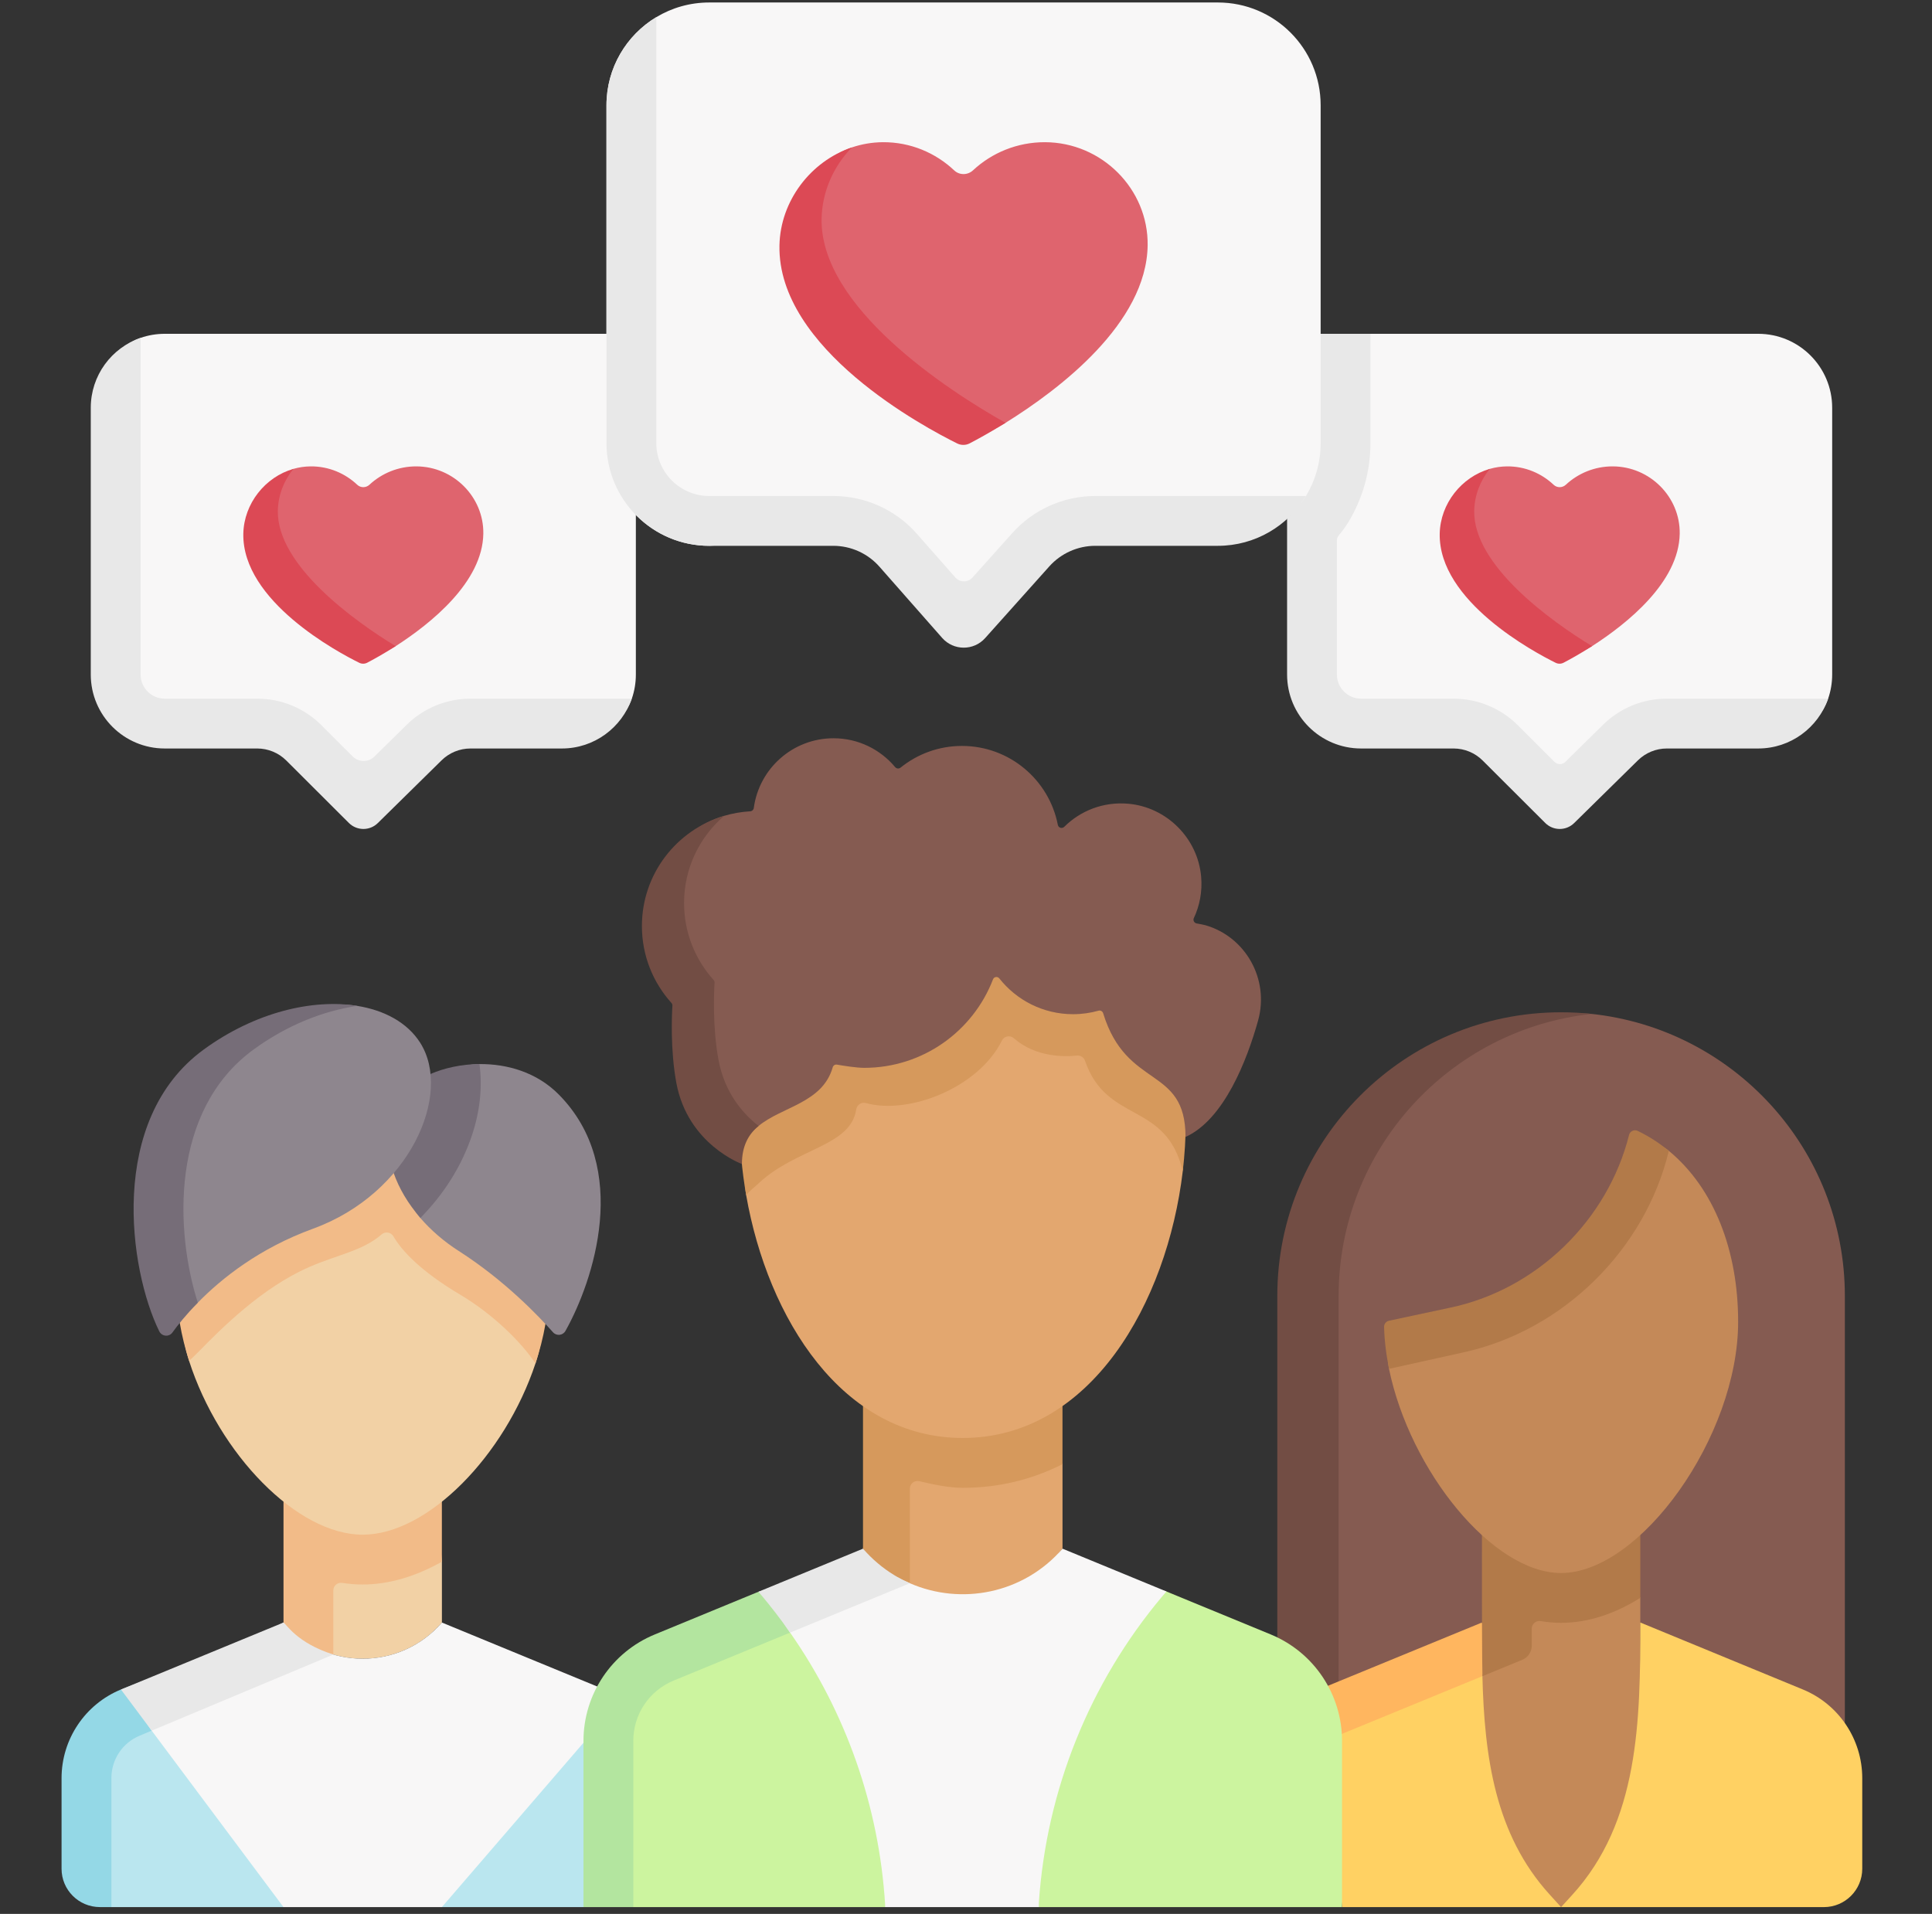 <?xml version="1.0" encoding="UTF-8"?> <svg xmlns="http://www.w3.org/2000/svg" width="108" height="107" viewBox="0 0 108 107" fill="none"><rect x="0" y="0" width="108" height="107" fill="#333333" stroke="none"/><g clip-path="url(#clip0_177_12348)"><path d="M103.129 97.019V72.458C103.129 64.244 96.886 57.488 88.887 56.676C88.354 56.622 87.812 56.754 87.265 56.754C78.504 56.754 71.762 63.806 71.762 72.567L71.762 96.915L103.129 97.019Z" fill="#855B51"></path><path d="M88.979 56.686C81.024 57.541 74.83 64.275 74.83 72.457V96.836L71.402 96.916V72.457C71.402 63.696 78.505 56.594 87.265 56.594C87.844 56.594 88.416 56.624 88.979 56.686Z" fill="#724D44"></path><path d="M91.694 105.954V89.333L91.037 87.391L91.694 81.686H82.84L83.215 90.711L82.84 93.71V105.954L87.266 106.621L91.694 105.954Z" fill="#C48958"></path><path d="M82.667 91.129L73.965 94.574L75.022 106.621H87.265L86.626 105.918C83.576 102.562 82.982 98.227 82.867 93.71C82.841 92.716 82.667 92.132 82.667 91.129Z" fill="#FFD163"></path><path d="M82.867 93.71L82.839 93.721L74.2 97.271L73.945 94.366L82.839 90.711L83.213 92.205L82.867 93.71Z" fill="#FFB65F"></path><path d="M100.782 94.454L91.694 90.71C91.694 96.197 91.635 101.841 87.875 105.954L87.266 106.621H101.956C103.141 106.621 104.101 105.66 104.101 104.476V99.412C104.101 97.239 102.79 95.282 100.782 94.454Z" fill="#FFD163"></path><path d="M82.842 81.687H82.84C82.84 81.687 82.841 89.321 82.842 89.321C82.842 89.321 82.844 92.716 82.869 93.71L85.096 92.795C85.417 92.663 85.627 92.35 85.627 92.003V91.051C85.627 90.786 85.865 90.587 86.127 90.631C86.508 90.695 86.888 90.728 87.264 90.728C88.785 90.728 90.287 90.214 91.693 89.333V81.686H82.842V81.687Z" fill="#B27A49"></path><path d="M77.762 74.372C77.781 75.144 77.484 75.74 77.646 76.528C78.818 82.221 83.434 87.943 87.264 87.943C91.693 87.943 97.163 80.306 97.163 73.898C97.163 69.933 95.826 66.432 93.287 64.339C92.759 63.904 92.324 63.944 91.693 63.639C91.494 63.543 91.26 63.655 91.207 63.869C90.023 68.599 86.01 72.479 81.117 73.497L78.033 74.031C77.873 74.065 77.762 74.372 77.762 74.372Z" fill="#C48958"></path><path d="M81.764 75.617C87.415 74.398 91.979 69.813 93.288 64.341C92.76 63.906 92.181 63.53 91.55 63.225C91.351 63.129 91.117 63.241 91.064 63.455C89.88 68.185 85.939 72.095 81.046 73.112L77.642 73.84C77.483 73.874 77.369 74.016 77.371 74.18V74.181C77.39 74.953 77.488 75.74 77.65 76.528L81.764 75.617Z" fill="#B27A49"></path><path d="M37.11 95.822L24.703 91.402C22.367 94.098 18.321 93.789 15.986 91.092L7.03 94.814C5.022 95.641 3.656 97.24 3.656 99.412V104.262C3.656 105.446 4.617 106.406 5.801 106.406L6.227 106.62H15.847L20.134 106.071L24.702 106.62H32.616L37.11 105.825V95.822Z" fill="#BAE6EF"></path><path d="M24.391 83.83H16.277L16.314 90.272C17.085 91.161 17.593 92.2 18.633 92.502C20.744 93.115 23.136 92.52 24.7 90.715L24.703 90.712V87.31L24.391 83.83Z" fill="#F2D1A5"></path><path d="M17.809 92.532L8.479 96.755L7.821 97.031C6.852 97.429 6.227 98.363 6.227 99.411V106.62H5.586C4.401 106.62 3.441 105.661 3.441 104.476V99.411C3.441 97.241 4.753 95.282 6.76 94.455L15.438 91.092C16.043 91.696 17.809 92.532 17.809 92.532Z" fill="#94D8E6"></path><path d="M34.818 94.878L24.701 106.621H15.847L8.479 96.755L7.051 94.575L11.901 92.889L15.849 90.711C18.182 93.408 22.366 93.408 24.701 90.713V90.711L34.818 94.878Z" fill="#F8F7F7"></path><path d="M18.633 83.831H15.848V87.313V90.715V91.149L18.061 92.526C18.061 92.526 18.561 92.468 18.633 92.498V88.917C18.633 88.654 18.867 88.455 19.127 88.495C19.509 88.554 19.891 88.585 20.272 88.585C21.757 88.585 23.263 88.123 24.701 87.311V83.831H18.633Z" fill="#F2BB88"></path><path d="M18.633 92.5V92.502L8.478 96.755L6.762 94.456L15.848 90.711C15.996 90.784 16.584 91.85 18.633 92.5Z" fill="#E8E8E8"></path><path d="M30.472 71.818C30.472 65.079 27.014 60.97 20.275 60.97C13.536 60.97 10.078 65.079 10.078 71.818C10.078 73.241 10.12 74.687 10.569 76.082C12.246 81.293 16.603 85.8 20.275 85.8C23.916 85.8 28.226 81.375 29.934 76.224C30.412 74.785 30.472 73.29 30.472 71.818Z" fill="#F2D1A5"></path><path d="M26.028 62.321C25.311 62.401 24.641 62.58 24.076 62.824L24.068 62.846C24.017 62.315 23.88 61.818 23.654 61.373C22.632 61.108 21.505 60.97 20.274 60.97C13.535 60.97 9.863 65.079 9.863 71.818C9.863 73.241 10.122 74.686 10.571 76.081C10.72 75.946 10.882 75.794 11.058 75.614C12.393 74.252 14.637 71.992 17.284 70.837C18.902 70.13 20.272 69.935 21.331 69.014C21.538 68.834 21.852 68.882 21.99 69.119C22.473 69.948 23.546 71.087 25.714 72.375C27.562 73.473 29.133 75.028 29.934 76.224C30.411 74.785 30.686 73.29 30.686 71.819C30.685 67.355 29.073 64.047 26.028 62.321Z" fill="#F2BB88"></path><path d="M24.092 60.272C24.853 59.942 25.793 59.497 26.798 59.489C28.343 59.475 30.003 59.942 31.241 61.196C35.295 65.3 33.167 71.629 31.61 74.407C31.465 74.666 31.11 74.706 30.914 74.484C30.135 73.603 28.218 71.586 25.645 69.939C24.807 69.403 24.085 68.773 23.495 68.092C22.809 67.3 22.594 66.266 22.293 65.403L24.092 60.272Z" fill="#8E868E"></path><path d="M26.37 63.509C25.794 65.212 24.802 66.774 23.502 68.089C22.812 67.299 22.304 66.438 22.004 65.574L24.078 60.038C24.841 59.708 25.796 59.496 26.801 59.487C26.977 60.756 26.835 62.133 26.37 63.509Z" fill="#766D78"></path><path d="M23.482 58.286C22.773 57.179 21.507 56.48 19.952 56.233C17.463 55.837 14.355 56.986 11.499 59.073C6.115 63.008 7.217 70.717 8.905 74.139C9.049 74.432 9.449 74.468 9.64 74.203C9.934 73.797 10.401 73.498 11.057 72.829C12.391 71.466 14.501 69.784 17.496 68.694C22.896 66.729 25.325 61.165 23.482 58.286Z" fill="#8E868E"></path><path d="M19.977 56.238C18.091 56.508 16.047 57.307 14.166 58.682C9.495 62.095 9.793 68.861 11.057 72.829C10.402 73.498 9.932 74.089 9.639 74.496C9.448 74.76 9.048 74.723 8.904 74.432C7.216 71.008 5.997 62.618 11.381 58.682C14.248 56.587 17.485 55.831 19.977 56.238Z" fill="#766D78"></path><path d="M31.064 41.659L26.086 41.632C25.483 41.632 24.904 41.869 24.474 42.291L21.122 45.587C20.672 46.029 19.95 46.026 19.504 45.581L16.219 42.303C15.788 41.873 15.204 41.632 14.595 41.632H9.426C7.141 41.632 5.289 39.78 5.289 37.495V23.013C5.289 21.201 6.239 19.448 7.86 18.888C8.284 18.742 8.738 18.662 9.212 18.662H35.545V37.71C35.545 38.183 35.466 38.638 35.319 39.062C34.759 40.682 32.875 41.659 31.064 41.659Z" fill="#F8F7F7"></path><path d="M35.316 39.061C34.756 40.681 33.218 41.846 31.408 41.846H26.3C25.696 41.846 25.117 42.084 24.687 42.506L21.119 46.016C20.672 46.457 19.95 46.455 19.502 46.009L16.003 42.517C15.572 42.089 14.988 41.846 14.379 41.846H9.209C6.925 41.846 5.074 39.993 5.074 37.709V22.8C5.074 20.987 6.238 19.447 7.859 18.89V37.709C7.859 38.455 8.464 39.061 9.209 39.061H14.379C15.735 39.061 17.01 39.588 17.97 40.546L19.72 42.294C20.055 42.626 20.592 42.629 20.929 42.299L22.735 40.52C23.684 39.586 24.965 39.061 26.3 39.061H35.316Z" fill="#E8E8E8"></path><path d="M19.972 27.104C20.163 27.284 20.463 27.278 20.654 27.099C21.338 26.462 22.264 26.071 23.276 26.074C25.353 26.081 27.047 27.785 27.018 29.835C26.979 32.541 24.091 34.856 22.118 36.125C21.421 36.573 20.84 36.611 20.537 36.769C20.395 36.842 20.227 36.844 20.084 36.773C18.903 36.191 13.819 33.601 13.895 29.826C13.926 28.304 14.671 27.03 15.983 26.453C16.119 26.393 16.256 26.255 16.404 26.213C16.712 26.125 17.035 26.077 17.368 26.074C18.38 26.067 19.295 26.465 19.972 27.104Z" fill="#DF646E"></path><path d="M22.117 36.124C21.42 36.572 20.835 36.889 20.533 37.047C20.392 37.123 20.225 37.125 20.081 37.054C18.899 36.471 13.525 33.609 13.602 29.834C13.637 28.154 14.824 26.665 16.403 26.213C15.873 26.862 15.55 27.68 15.531 28.548C15.469 31.606 19.828 34.734 22.117 36.124Z" fill="#DC4955"></path><path d="M98.069 41.632H92.961C92.358 41.632 91.779 41.869 91.35 42.292L87.996 45.801C87.547 46.244 86.825 46.241 86.379 45.796L83.094 42.303C82.663 41.873 82.079 41.632 81.47 41.632H76.301C74.016 41.632 72.164 39.78 72.164 37.495L72.437 19.086L76.609 18.662H98.284C100.568 18.662 102.42 20.514 102.42 22.799V37.709C102.42 38.183 102.34 38.638 102.194 39.062C101.634 40.682 99.88 41.632 98.069 41.632Z" fill="#F8F7F7"></path><path d="M86.851 27.104C87.042 27.284 87.341 27.278 87.533 27.099C88.217 26.462 89.143 26.071 90.155 26.074C92.232 26.081 93.926 27.785 93.897 29.835C93.858 32.541 90.97 34.856 88.997 36.125C88.3 36.573 87.719 36.611 87.415 36.769C87.274 36.842 87.106 36.844 86.963 36.773C85.781 36.191 80.698 33.601 80.774 29.826C80.805 28.304 81.549 27.03 82.862 26.453C82.998 26.393 83.135 26.255 83.283 26.213C83.591 26.125 83.914 26.077 84.247 26.074C85.259 26.067 86.174 26.465 86.851 27.104Z" fill="#DF646E"></path><path d="M88.996 36.124C88.299 36.572 87.714 36.889 87.412 37.047C87.271 37.123 87.104 37.125 86.96 37.054C85.778 36.471 80.404 33.609 80.481 29.834C80.516 28.154 81.703 26.665 83.281 26.213C82.752 26.862 82.429 27.68 82.409 28.548C82.347 31.606 86.707 34.734 88.996 36.124Z" fill="#DC4955"></path><path d="M93.175 39.061C91.834 39.061 90.567 39.58 89.61 40.52L87.502 42.596C87.335 42.761 87.064 42.759 86.897 42.594L84.847 40.546C83.894 39.594 82.604 39.061 81.256 39.061H76.086C75.34 39.061 74.734 38.456 74.734 37.709V30.209C74.734 30.107 74.772 30.009 74.838 29.931C75.043 29.689 75.228 29.435 75.39 29.167C76.187 27.841 76.609 26.319 76.609 24.768V18.662H71.949V37.709C71.949 39.994 73.801 41.846 76.086 41.846H81.256C81.865 41.846 82.45 42.088 82.88 42.517L86.379 46.009C86.825 46.455 87.547 46.457 87.996 46.015L91.564 42.506C91.994 42.084 92.573 41.846 93.175 41.846H98.283C100.095 41.846 101.634 40.681 102.193 39.061H93.175V39.061Z" fill="#E8E8E8"></path><path d="M67.425 30.008L61.232 30.218C60.251 30.218 59.317 30.636 58.663 31.367L55.067 35.324C54.424 36.043 53.298 36.038 52.661 35.314L49.335 31.287C48.68 30.544 47.738 30.118 46.747 30.118L39.648 30.515C36.475 30.515 33.902 27.942 33.902 24.769V5.885C33.902 3.795 35.019 1.965 36.688 0.959C37.552 0.438 38.565 0.139 39.648 0.139H68.08C71.253 0.139 73.825 2.711 73.825 5.884V24.769C73.825 25.852 73.526 26.865 73.005 27.73C72 29.398 69.515 30.008 67.425 30.008Z" fill="#F8F7F7"></path><path d="M73.005 27.73C71.998 29.398 70.168 30.515 68.079 30.515H61.23C60.249 30.515 59.315 30.933 58.659 31.663L55.072 35.672C54.43 36.392 53.303 36.387 52.666 35.663L49.163 31.684C48.51 30.941 47.567 30.515 46.575 30.515H39.648C36.475 30.515 33.902 27.942 33.902 24.769V5.885C33.902 3.796 35.019 1.966 36.688 0.959V24.769C36.688 26.403 38.014 27.73 39.648 27.73H46.575C48.366 27.73 50.072 28.499 51.254 29.844L53.403 32.284C53.656 32.574 54.106 32.574 54.363 32.287L56.585 29.806C57.766 28.484 59.456 27.73 61.23 27.73H73.005Z" fill="#E8E8E8"></path><path d="M53.344 9.529C53.637 9.805 54.097 9.797 54.391 9.523C55.44 8.545 56.861 7.946 58.414 7.95C61.599 7.96 64.199 10.575 64.154 13.72C64.091 18.071 59.227 21.765 56.209 23.64C55.331 24.186 54.675 24.335 54.273 24.545C54.056 24.658 53.798 24.661 53.579 24.552C51.766 23.658 43.853 19.841 43.97 14.05C44.02 11.563 45.322 9.016 47.617 8.242C48.165 8.057 48.747 7.955 49.349 7.95C50.902 7.939 52.305 8.55 53.344 9.529Z" fill="#DF646E"></path><path d="M56.208 23.64C55.33 24.186 54.608 24.578 54.207 24.786C53.99 24.9 53.731 24.902 53.513 24.795C51.7 23.899 43.456 19.512 43.572 13.72C43.621 11.233 45.32 9.015 47.617 8.244C46.599 9.292 45.958 10.706 45.928 12.221C45.83 17.172 52.994 21.832 56.208 23.64Z" fill="#DC4955"></path><path d="M59.395 75.215H48.242L48.77 82.651L48.242 86.582L48.244 86.584C48.747 87.165 49.099 87.851 49.727 88.267C52.114 89.846 55.439 89.985 57.795 88.567C58.443 88.178 58.865 87.192 59.391 86.586L59.395 86.582V81.859L58.944 81.119L59.395 75.215Z" fill="#E3A76F"></path><path d="M71.037 91.378L65.203 88.975L59.393 87.208C56.451 90.604 51.182 90.91 48.241 87.513L37.026 91.378C34.616 92.371 33.043 94.721 33.043 97.327L33.257 106.192L35.399 106.62H49.475L54.031 105.588L58.069 106.621H75.02V97.328C75.02 94.721 73.447 92.372 71.037 91.378Z" fill="#CCF49F"></path><path d="M51.027 75.214H48.242V81.858V86.582C48.592 86.986 48.435 87.666 48.842 87.974C49.306 88.325 50.343 88.289 50.86 88.514H50.862L50.861 83.227C50.861 82.95 51.117 82.746 51.386 82.809C52.161 82.99 53.031 83.18 53.817 83.18C55.857 83.18 57.723 82.704 59.394 81.858V75.214H51.027V75.214Z" fill="#D6995C"></path><path d="M50.618 88.515L44.168 91.274L37.663 93.954C36.289 94.52 35.402 95.844 35.402 97.327V106.621H32.617V97.327C32.617 94.721 34.19 92.371 36.6 91.379L42.404 88.988L45.052 88.17L48.129 86.789C48.876 87.653 49.645 88.09 50.618 88.515Z" fill="#B3E59F"></path><path d="M65.206 88.975C65.067 89.138 64.973 89.245 64.964 89.256C60.908 94.087 58.494 100.086 58.072 106.383V106.621H49.478V106.467C49.138 100.992 47.291 95.738 44.167 91.274C43.637 90.516 43.311 89.852 42.709 89.143L42.645 89.059L48.244 86.803C48.992 87.667 49.891 88.091 50.864 88.515C53.715 89.758 57.201 89.114 59.394 86.584L59.396 86.582L65.206 88.975Z" fill="#F8F7F7"></path><path d="M50.861 88.515L44.166 91.274C43.636 90.516 43.069 89.781 42.467 89.072L42.402 88.988L48.243 86.582C48.757 87.175 49.342 87.666 49.974 88.052C50.032 88.088 50.09 88.123 50.148 88.155C50.381 88.29 50.619 88.407 50.861 88.515Z" fill="#E8E8E8"></path><path d="M65.946 62.628C65.946 54.558 61.887 48.091 53.816 48.091C45.746 48.091 42.087 54.614 42.087 62.684C42.087 64.031 41.471 65.441 41.712 66.823C42.919 73.717 47.093 80.393 53.816 80.393C60.975 80.393 65.244 72.824 66.117 65.481C66.228 64.546 65.946 63.539 65.946 62.628Z" fill="#E3A76F"></path><path d="M66.284 62.705C66.284 56.803 63.93 51.722 59.51 49.416C59.37 49.591 59.083 49.481 59.131 49.224C57.592 48.496 55.817 48.092 53.816 48.092C45.745 48.092 41.348 54.634 41.348 62.705C41.348 64.052 41.471 65.442 41.712 66.823C41.9 66.575 42.157 66.393 42.402 66.162C44.513 64.176 47.542 64.105 47.864 62.028C47.905 61.768 48.15 61.599 48.403 61.669C50.805 62.335 54.704 60.814 56.008 58.173C56.134 57.919 56.464 57.859 56.677 58.047C57.897 59.116 59.502 59.088 60.2 59.014C60.399 58.993 60.587 59.112 60.652 59.302C61.865 62.846 65.189 61.546 66.116 65.482C66.227 64.547 66.284 63.616 66.284 62.705Z" fill="#D6995C"></path><path d="M67.391 51.729C67.278 51.697 67.068 51.657 66.894 51.627C66.757 51.602 66.677 51.455 66.736 51.329C67.064 50.633 67.219 49.84 67.144 49.004C66.953 46.858 65.214 45.121 63.067 44.934C61.672 44.812 60.395 45.329 59.495 46.223C59.372 46.345 59.166 46.284 59.133 46.114C58.643 43.6 56.43 41.703 53.773 41.703C52.473 41.703 51.28 42.158 50.342 42.916C50.248 42.991 50.116 42.978 50.039 42.886C49.214 41.902 47.979 41.274 46.595 41.274C44.315 41.274 42.433 42.971 42.138 45.17C42.124 45.274 42.041 45.352 41.936 45.358C41.433 45.387 40.945 45.474 40.48 45.611C37.822 46.399 36.172 48.975 36.172 51.889C36.172 53.543 36.787 54.798 37.813 55.937C37.851 55.979 37.87 56.032 37.867 56.088C37.839 56.524 37.717 58.565 38.068 60.441C38.711 63.869 41.351 64.812 41.351 64.812C41.351 63.802 41.841 63.415 42.405 62.949C43.715 61.865 45.977 61.67 46.548 59.673C46.578 59.569 46.677 59.501 46.784 59.52C47.129 59.58 47.867 59.7 48.309 59.7C51.594 59.7 54.398 57.645 55.51 54.752C55.567 54.603 55.765 54.576 55.864 54.702C56.825 55.919 58.314 56.701 59.986 56.701C60.478 56.701 60.955 56.632 61.407 56.505C61.518 56.474 61.632 56.536 61.666 56.646C62.981 60.941 66.271 59.556 66.271 63.565C68.425 62.592 69.713 59.265 70.328 57.055C70.972 54.735 69.621 52.374 67.391 51.729Z" fill="#855B51"></path><path d="M42.405 62.948C41.841 63.415 41.474 64.066 41.474 65.077C41.474 65.077 38.454 63.985 37.811 60.557C37.46 58.682 37.56 56.66 37.588 56.223C37.593 56.167 37.571 56.114 37.535 56.073C36.508 54.933 35.883 53.427 35.883 51.773C35.883 48.859 37.822 46.4 40.481 45.613C39.107 46.792 38.24 48.538 38.24 50.487C38.24 52.142 38.865 53.648 39.891 54.788C39.928 54.828 39.949 54.882 39.945 54.937C39.917 55.374 39.816 57.397 40.168 59.272C40.513 61.108 41.533 62.267 42.405 62.948Z" fill="#724D44"></path></g><defs><clipPath id="clip0_177_12348"><rect width="106.482" height="106.482" fill="white" transform="translate(0.531 0.138)"></rect></clipPath></defs></svg> 